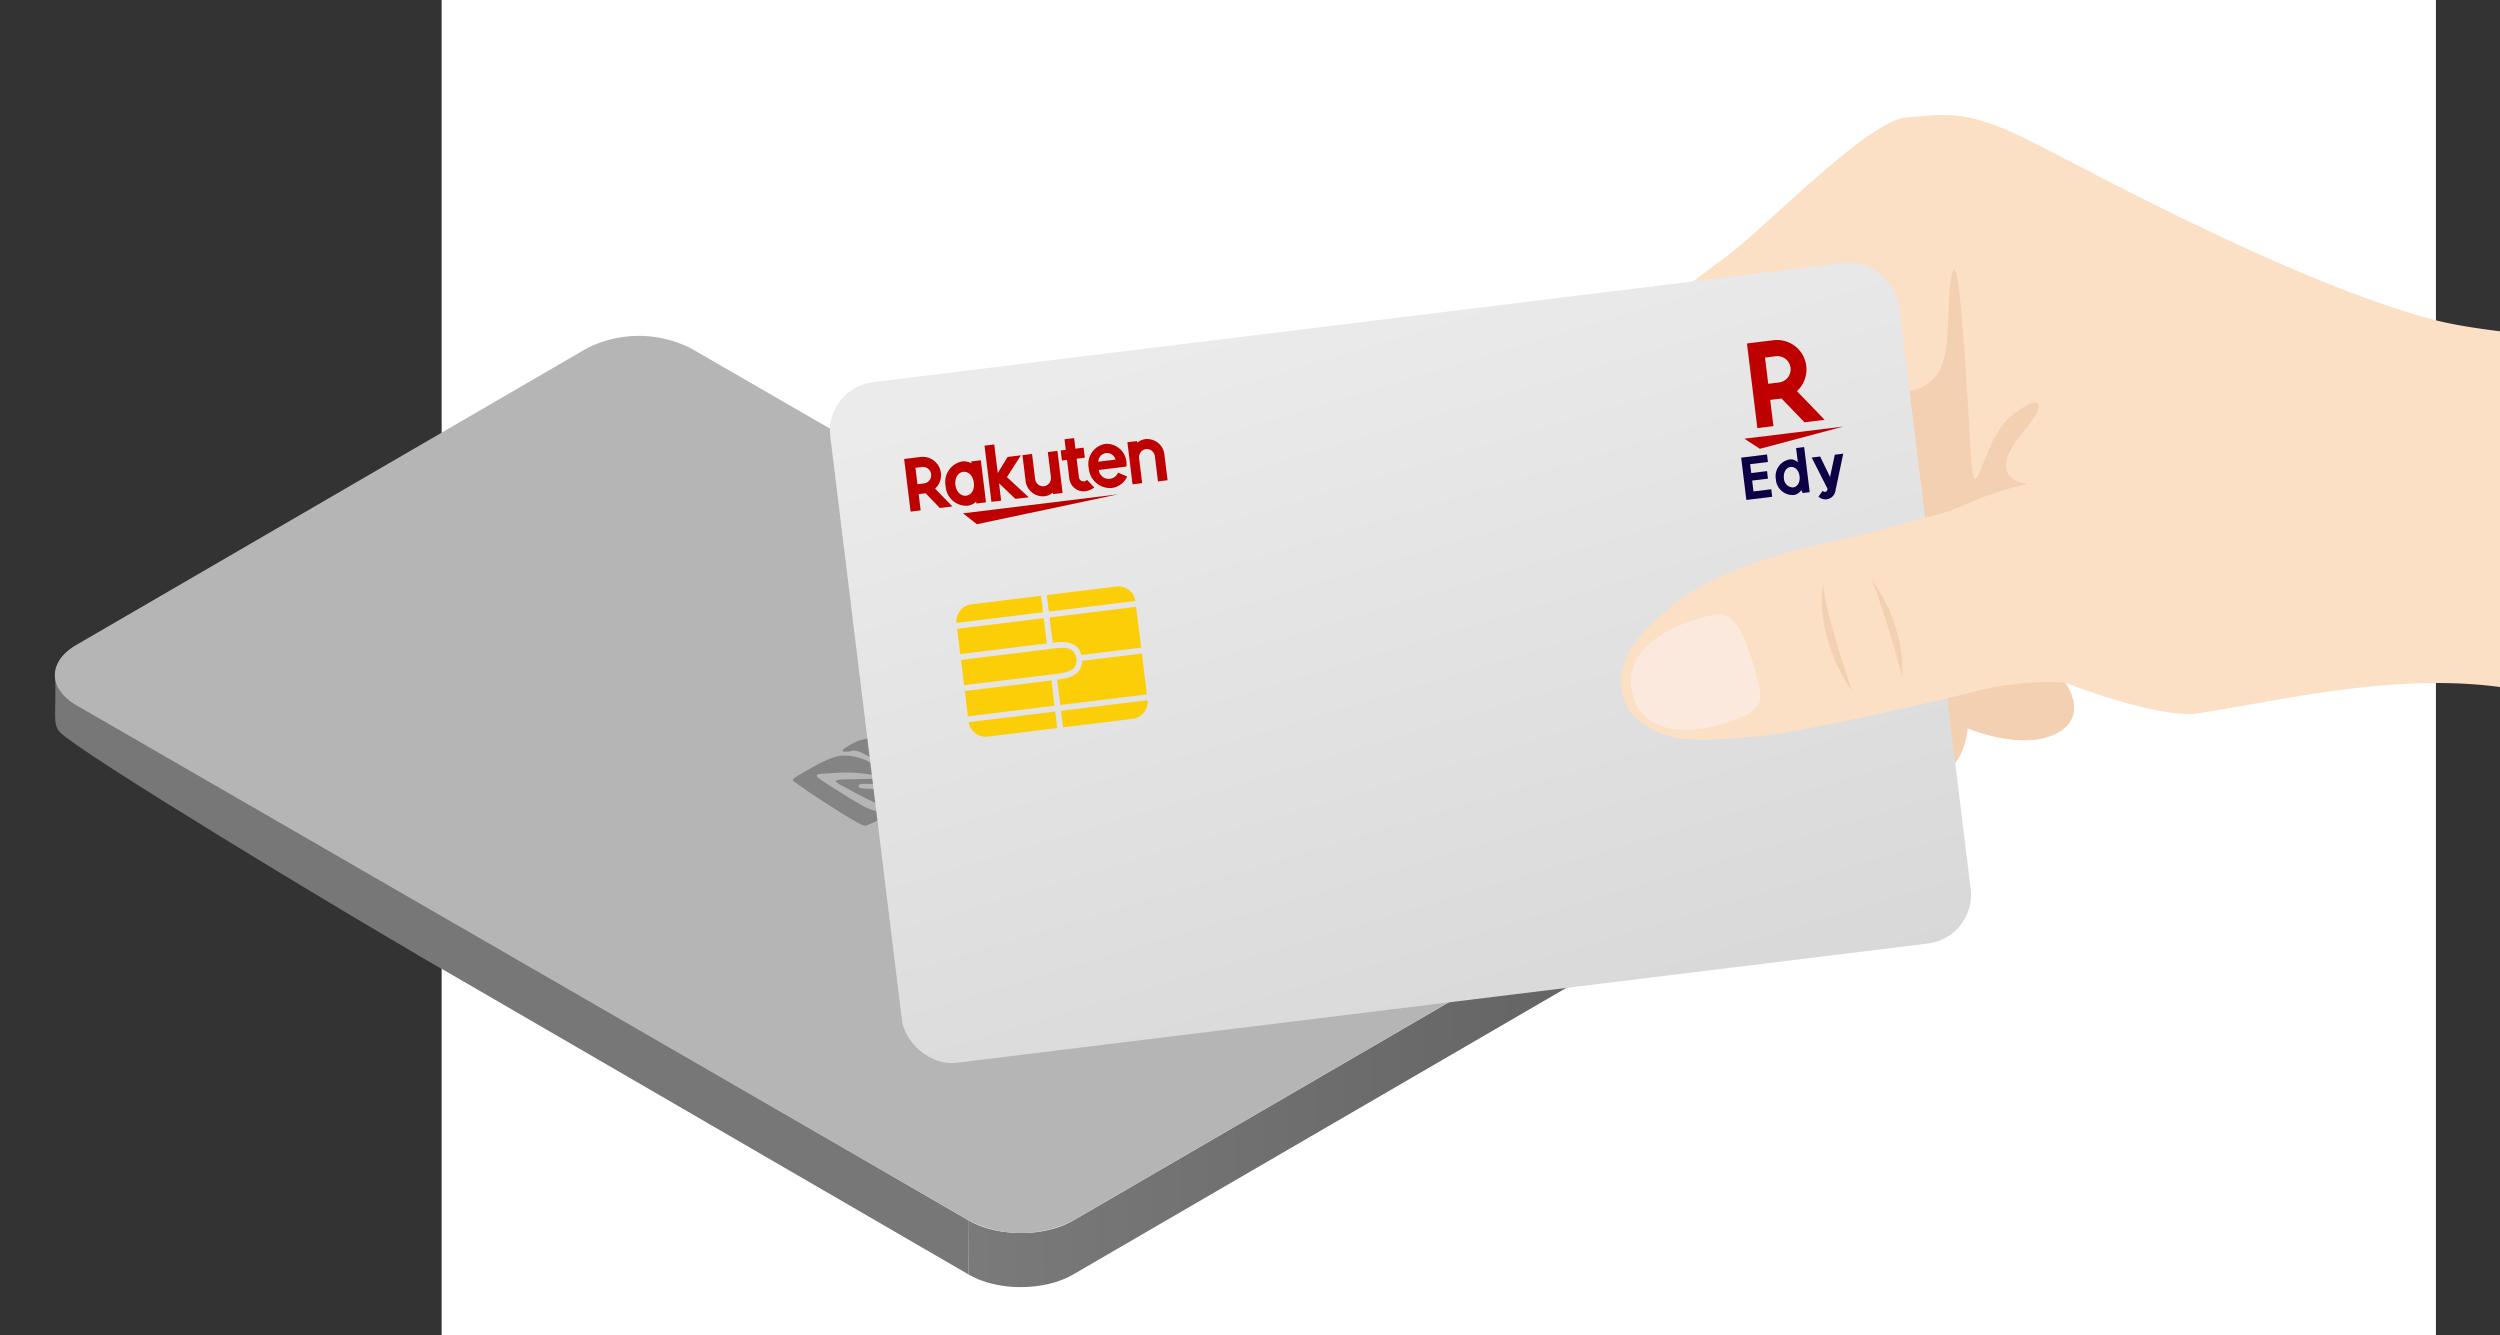 <svg xmlns="http://www.w3.org/2000/svg" xmlns:xlink="http://www.w3.org/1999/xlink" width="305.903" height="163.375" viewBox="0 0 305.903 163.375"><rect x="0" y="0" width="305.903" height="163.375" fill="#333333" stroke="none"/><defs><clipPath id="a"><rect width="305.903" height="163.375" transform="translate(2403.918 839.935)" fill="none"/></clipPath><clipPath id="b"><path d="M218.973,131.708l-.018,6.609c1.744-1.014,2.618-2.342,2.622-3.671l.018-6.608c0,1.329-.877,2.656-2.622,3.67" transform="translate(-218.955 -128.038)" fill="none"/></clipPath><linearGradient id="c" x1="1.038" y1="0.391" x2="-0.627" y2="0.41" gradientUnits="objectBoundingBox"><stop offset="0" stop-color="#636363"/><stop offset="1" stop-color="#888"/></linearGradient><linearGradient id="d" x1="0.326" y1="-0.011" x2="0.668" y2="1.282" gradientUnits="objectBoundingBox"><stop offset="0" stop-color="#ebebeb"/><stop offset="1" stop-color="#d6d5d5"/></linearGradient><clipPath id="e"><rect width="31.675" height="9.426" fill="none"/></clipPath><clipPath id="f"><rect width="22.065" height="16.309" fill="none"/></clipPath><clipPath id="g"><rect width="12.871" height="20.114" transform="translate(0 0)" fill="none"/></clipPath></defs><g transform="translate(-2403.918 -839.935)" clip-path="url(#a)"><g transform="translate(2410.629 839.935)"><path d="M20.605,47.726S-.255,59.031.035,61.646c.127,5.032-.343,5.923.565,6.972C2.961,71.07,35.191,90.636,47.56,97.7c11.653-.144-.349-29.655-.349-29.655Z" transform="translate(0.01 20.971)" fill="#777"/><path d="M0,0H244.02V182.2H0Z" transform="translate(47.331)" fill="#fff"/><g transform="translate(187.04 109.386)"><g clip-path="url(#b)"><path d="M222.043,128.038l-.019,6.608c0,.026,0,.053,0,.079l.019-6.608c0-.027,0-.053,0-.079" transform="translate(-219.402 -128.038)" fill="gray"/><path d="M222.031,128.131l-.019,6.608a3.108,3.108,0,0,1-.059.518l.019-6.608a3.126,3.126,0,0,0,.059-.518" transform="translate(-219.392 -128.052)" fill="#858585"/><path d="M221.947,128.737l-.019,6.608a3.268,3.268,0,0,1-.146.508l.019-6.608a3.266,3.266,0,0,0,.146-.508" transform="translate(-219.367 -128.14)" fill="#898989"/><path d="M221.76,129.332l-.019,6.608a3.751,3.751,0,0,1-.24.513l.019-6.608a3.764,3.764,0,0,0,.24-.513" transform="translate(-219.326 -128.227)" fill="#8d8d8d"/><path d="M221.458,129.933l-.019,6.608a4.222,4.222,0,0,1-.363.539l.019-6.608a4.2,4.2,0,0,0,.363-.539" transform="translate(-219.264 -128.314)" fill="#929292"/><path d="M221,130.564l-.019,6.608a5.365,5.365,0,0,1-.56.6l.018-6.609a5.226,5.226,0,0,0,.56-.6" transform="translate(-219.169 -128.406)" fill="#969696"/><path d="M220.245,131.268l-.019,6.608a6.969,6.969,0,0,1-1.143.846l.019-6.608a7,7,0,0,0,1.143-.846" transform="translate(-218.974 -128.509)" fill="#9b9b9b"/><path d="M219.083,132.258l-.019,6.608c-.036.022-.073.044-.11.065l.019-6.608c.038-.021.074-.043.11-.065" transform="translate(-218.955 -128.653)" fill="#9f9f9f"/></g></g><path d="M6.356,44.432c-.119,0-.24,0-.36,0H5.956a14.486,14.486,0,0,1-3.44-.5c-.041-.008-.082-.02-.124-.033-.066-.017-.132-.037-.194-.058-.013,0-.02,0-.03-.008-.037-.012-.073-.021-.107-.033A10.5,10.5,0,0,1,0,42.9l.02-6.609a9.467,9.467,0,0,0,1.3.62c.351.141.714.26,1.091.372.062.017.124.033.19.053a.015.015,0,0,1,.013,0c.046.008.087.021.132.033s.087.021.132.033h.008l.211.049a.137.137,0,0,0,.032.008l.224.05.187.038c.015,0,.032,0,.045.008l.075.012c.053.012.112.021.169.033h.021c.059.012.119.021.179.033.075.008.148.021.224.029q.434.062.876.1c.285.025.565.041.852.05.132,0,.268,0,.4,0,.166,0,.323,0,.485-.008A14.544,14.544,0,0,0,8.336,37.7h.013c.041-.008.087-.012.128-.02.207-.029.415-.058.616-.1.365-.066.728-.145,1.075-.24a.015.015,0,0,0,.013,0c.209-.053.417-.116.624-.182.164-.054.33-.111.491-.174.014,0,.03-.008.039-.013a.78.78,0,0,1,.086-.033l.094-.037.059-.025c.051-.021.1-.041.153-.062.017-.008.034-.017.053-.024s.066-.029.1-.046.048-.021.07-.029.041-.021.06-.029c.27-.124.526-.256.775-.4L75.234,0l-.022,6.609L12.768,42.9c-.049.029-.1.058-.153.083a.159.159,0,0,1-.032.021c-.051.025-.1.05-.141.075-.006,0-.01.008-.013.008-.053.029-.107.054-.162.083l-.025.013-.152.075s-.01,0-.014,0c-.053.028-.11.053-.169.078,0,0-.011,0-.017.008-.053.025-.1.046-.153.066l-.024.012c-.053.021-.107.046-.166.066a.461.461,0,0,1-.045.021.992.992,0,0,0-.1.041.822.822,0,0,0-.089.033.232.232,0,0,1-.031.013l-.492.174c-.311.1-.633.19-.956.265-.025.008-.053.012-.079.021l-.058.012c-.335.074-.675.141-1.013.19-.048.008-.09.017-.136.021,0,0-.011,0-.015,0-.2.029-.4.054-.607.075v0c-.108.012-.219.021-.328.033a1.112,1.112,0,0,0-.119.008H7.46c-.179.012-.358.021-.537.029H6.836c-.148,0-.3.008-.45.008Z" transform="translate(111.824 113.056)" fill="url(#c)"/><path d="M6.386,44.932h-.03c-.12,0-.243,0-.368,0H5.942A14.9,14.9,0,0,1,2.4,44.414c-.05-.011-.095-.024-.131-.035l-.007,0c-.062-.016-.128-.035-.205-.061-.015,0-.033-.009-.052-.016l-.023-.007L1.9,44.271A10.981,10.981,0,0,1-.25,43.336L-.5,43.191l.023-7.76.747.43a8.955,8.955,0,0,0,1.23.587l0,0c.306.122.637.235,1.041.355l.01,0c.052.014.1.028.163.046l.035.01c.038.009.072.018.1.026h.005c.035.007.066.015.1.023l.285.067.215.048.023,0,.154.031c.014,0,.032,0,.054.01l.037.006.046.009.065.013.041.008H3.9l.05.011.073.013.082.015.1.013.1.013.015,0c.278.04.564.072.848.1s.55.04.824.048c.126,0,.258,0,.385,0,.144,0,.282,0,.428-.007h.045a14.1,14.1,0,0,0,1.423-.108l.035,0,.03,0,.037-.006.032-.006c.2-.027.4-.056.594-.092.331-.06.639-.127.919-.2l0,0,.133-.034c.179-.046.368-.1.6-.173.173-.057.325-.11.462-.163l.042-.014c.029-.012.063-.026.1-.038l.024-.01.05-.02.012-.005.043-.018.036-.015.1-.042c.021-.01.044-.02.069-.03l.007,0,.041-.02.04-.02.031-.012.036-.015h0l.054-.026c.257-.118.494-.241.726-.376L75.737-.871,75.711,6.9,13.019,43.331c-.046.027-.1.055-.151.083l-.047.027-.021.011c-.031.015-.06.031-.092.048a.51.51,0,0,1-.064.036l-.089.045-.058.029-.032.016-.074.036-.075.037-.107.054H12.2l-.075.033-.031.014c-.046.022-.093.042-.147.064l-.021.012-.031.012-.051.021-.094.038-.034.015-.035.014-.032.012L11.625,44l-.038.02-.049.014-.016.006c-.026.013-.049.021-.063.026l-.011,0-.249.088-.243.086-.016.005c-.34.109-.67.2-.981.272l-.051.013-.075.018-.018,0-.01,0c-.377.084-.718.148-1.043.2l-.023,0c-.032.006-.066.012-.106.017l-.039.006c-.187.027-.4.053-.62.076l-.551.056V44.9c-.158.01-.317.018-.478.025h-.1C6.71,44.928,6.545,44.932,6.386,44.932Zm-.423-1h.051c.111,0,.228,0,.342,0h.03c.147,0,.307,0,.436-.008h.09c.175-.008.347-.016.514-.028h.025c.032,0,.07-.007.114-.008l.148-.015.154-.016.556-.063h.009a.507.507,0,0,1,.072-.011l.062-.01.043-.007c.3-.044.619-.1.973-.183l.052-.011.047-.012.039-.01c.286-.066.592-.151.909-.251l.239-.084.237-.084.015-.006c.028-.011.06-.025.1-.038s.064-.026.089-.035l.017-.011.059-.021c.026-.009.051-.02.075-.03l.044-.018.013-.008.036-.015.067-.028.005-.005.09-.038c.041-.017.089-.038.128-.059l.11-.059h.014l.053-.026.023-.011.068-.035.057-.029,0,0,.03-.017.11-.059.015-.015.081-.037c.032-.015.07-.037.11-.06L74.713,6.32l.019-5.45-61.7,35.852c-.261.152-.529.29-.817.423l-.012.006c-.023.011-.045.022-.067.031l-.02.008-.039.017c-.033.016-.072.035-.119.053l-.011.005-.048.021-.1.038-.045.019-.02.008-.043.018-.012,0-.03.012-.066.026-.027.009-.029.012a.719.719,0,0,1-.078.028c-.148.057-.311.115-.5.175-.234.075-.431.133-.618.181a.516.516,0,0,1-.069.019c-.332.09-.7.171-1.092.242-.209.039-.428.069-.622.1l-.081.013-.036.005L8.4,38.2H8.367c-.489.061-.992.1-1.493.112H6.828c-.271.007-.565.012-.867,0s-.58-.025-.879-.051-.6-.059-.9-.1l-.121-.016-.1-.013-.046-.007-.073-.013L3.8,38.108H3.772L3.719,38.1l-.063-.012-.093-.018L3.5,38.055l-.024,0-.04-.007-.15-.03L3.241,38l-.2-.045a.607.607,0,0,1-.077-.019l-.135-.031h-.02l-.079-.022c-.031-.009-.058-.016-.077-.02l-.066-.016-.046-.012H2.523l-.029-.009-.125-.023-.02-.02L2.3,37.774l-.03-.008c-.436-.129-.8-.252-1.133-.386q-.313-.122-.618-.264L.5,42.609a10.3,10.3,0,0,0,1.713.711l.015.005.026.008.062.019.039.012c.064.022.114.036.157.047l.037.01.059.016.04.009A13.89,13.89,0,0,0,5.963,43.928Z" transform="translate(111.824 113.056)" fill="rgba(0,0,0,0)"/><path d="M43.4,130.841l67.52,39.174.019-6.608L43.4,124.222Z" transform="translate(0.9 -14.058)" fill="#777"/><path d="M187.038,112.671c3.535,2.041,3.554,5.352.042,7.393l-62.447,36.29a14.067,14.067,0,0,1-12.768,0L2.685,93.323c-3.535-2.041-3.554-5.351-.037-7.4L65.1,49.637a14.067,14.067,0,0,1,12.763,0Z" transform="translate(-0.022 -7.008)" fill="#b5b5b5"/><path d="M116.266,106.158c.052.03.1.062.155.1,1.31.87,7.17,4.569,7.419,4.718s-.5.818-1.648,1.461a25.285,25.285,0,0,1-4.261,1.781c-.757.176-1.668-.355-2.749-.86-1.035-.478-3.308-1.725-3.869-2.05l-.063-.037c-.425-.257-.452-.487,1.1-.5s2.816-.089,3.3-.056c.365.025.736-.057.4-.252a2.985,2.985,0,0,0-.551-.217,17.721,17.721,0,0,0-4.939-.23c-1.4.1-2.584.009-1.471.765.7.477,2.79,1.843,4.462,2.808a8.657,8.657,0,0,0,2.148,1.026c.8.06,1.512-.1,1.912.132a.576.576,0,0,1,.1.068c.373.329-2.335,1.3-2.664,1.47s-.437.224-.758.1a9.578,9.578,0,0,1-1.141-.592c-2.2-1.27-6.332-4.028-6.842-4.434-.627-.5-1.064-.4.513-1.312s3.682-2.151,4.961-2.169a6.5,6.5,0,0,1,3.581.935q.191.11.388.236c1.5.962,2.677,1.634,2.842,1.772s.849.562-.8.568-3.405-.1-3.7-.06c-.243.029-.484.3-.205.463a.843.843,0,0,0,.285.09c.687.111,5.955.114,6.325.066s1.234.021.261-.553c-.914-.539-4.374-2.627-5.535-3.3l-.18-.1c-.931-.519-1.583-.854-2.149-.7a1.992,1.992,0,0,1-1.027.067c-.131-.075-.04-.254.544-.608,1.289-.783,2.6-1.334,3.871-.6" transform="translate(-15.42 -15.415)" fill="#848484"/><path d="M334.189,87.2c-14.5-3.218-29.59.724-41.427,2.539-5.2.436-15.939-3.8-15.939-3.8s3.064,4.168-1.2,6.256-10.752-.681-10.752-.681-.4,5.95-4.817,5.7-12.937-5.92-12.937-5.92-7.363,2.167-14.058,3.434a52.931,52.931,0,0,1-7.743.945c-.864.068-1.714.114-2.543.129-.822.806-4.893,4.56-7.464,2.574-1.267-.979-1.868-2.982-2.207-5.288a6.286,6.286,0,0,1-1.593-3.522,5.851,5.851,0,0,1,.924-3.914c-.05-.456-.108-.89-.176-1.3-.73-4.323-.257-11.038,1.823-18.366s1.768-15.86,4.157-18.521,12.407-10.167,17.207-13.748,17.3-16.637,21.968-16.946,7.076-1.229,15.536,3.088S305.425,37.2,321.994,41.547c4.167,1.094,11.451,1.9,20.248,2.494Z" transform="translate(-30.821 -2.401)" fill="#fbe0c6" fill-rule="evenodd"/><path d="M272.377,64.841c-3.451-.494-3.513-2.935-.412-6.583s1.82-4.536-1.658-1.686-4.345,11.589-4.817,5.609-1.438-28.444-2.472-22.612,1.019,12.729-5.187,13.939-8.274-4.016-8.428-8.6-1.162-2.093-2.379,2.5-7.209,9.784-10.431,11.594-10.278-3.759-9.146-1.364,3.317,3.372,2.687,6.657a32,32,0,0,1-4.226,10.383c-1.58,2.126-1.715,1.96-5.06,1.932s4.159,1.022.936,2.831-7.392,5.848-9.387,8.14c4.334-2.663,7.155-6.131,25.264-11.737,7.306-2.261,13.445-3.156,17.779-4.693,7.013-2.488,10.693-4.961,16.939-6.316" transform="translate(-30.959 -5.625)" fill="#f3d0b1" fill-rule="evenodd"/><path d="M223.111,108.789c-.657.654-4.883,4.674-7.525,2.634-1.294-1-1.893-3.07-2.228-5.437,2.7,3.051,7.016,3.022,9.753,2.8" transform="translate(-31.1 -15.44)" fill="#a8806b" fill-rule="evenodd"/><path d="M228.1,98.393c-1.122-3.551-2.211-7.427-5.049-6.889s-10.987,2.993-10.1,9,7.5,5.652,11.91,4.125,4.272-2.607,3.24-6.231" transform="translate(-31.026 -13.323)" fill="#d8baab" fill-rule="evenodd"/><path d="M282.9,97.772s3.065,4.168-1.2,6.256-10.752-.681-10.752-.681-.4,5.95-4.817,5.705-12.936-5.921-12.936-5.921c5.421-1.476,21.67-6.156,29.7-5.359" transform="translate(-36.9 -14.23)" fill="#f3d0b1" fill-rule="evenodd"/><path d="M246.3,86.464a19.344,19.344,0,0,1,3.637,8.964l-.835-.487c-.78-2.71-1.8-6-2.8-8.477m-5.35,3.721-.742-.433a11.338,11.338,0,0,1,.14-2.731,28.243,28.243,0,0,0,.6,3.164m8.987,5.244a12.454,12.454,0,0,1,.1,2.873c-.238-.88-.56-2.052-.936-3.36ZM240.2,89.751l.742.433c.7,2.941,1.862,6.708,3.008,9.97a20.768,20.768,0,0,1-3.751-10.4" transform="translate(-35.006 -12.596)" fill="#a8806b" fill-rule="evenodd"/><g transform="translate(94.157 47.484) rotate(-7)"><rect width="131.755" height="83.916" rx="6" transform="translate(0 0)" fill="url(#d)"/><g transform="translate(8.634 9.383)"><path d="M0,0,1.527,1.527,19.139,0Z" transform="translate(6.335 7.9)" fill="#bf0000"/><g transform="translate(0 0)"><g clip-path="url(#e)"><path d="M1.183,5.324V2.271a1,1,0,0,1,.973-1.049,1,1,0,0,1,.973,1.049V5.324H4.312V2.271A2.139,2.139,0,0,0,2.194,0,1.876,1.876,0,0,0,1.183.324V.114H0V5.3H1.183Z" transform="translate(27.363 1.603)" fill="#bf0000"/><path d="M2.347,0A2.5,2.5,0,0,0,0,2.729,2.622,2.622,0,0,0,2.461,5.457a2.429,2.429,0,0,0,2.08-1.164L3.492,3.683a1.233,1.233,0,0,1-2.309-.611h3.4A2.437,2.437,0,0,0,2.347,0m1.03,2.061H1.259a1.068,1.068,0,0,1,2.118,0" transform="translate(22.287 1.584)" fill="#bf0000"/><path d="M2.767,5.266a.72.72,0,0,1-.4.134.582.582,0,0,1-.553-.63V2.538H2.824V1.3H1.813V0H.63V1.3H0v1.24H.63V4.77A1.773,1.773,0,0,0,2.385,6.621,2.492,2.492,0,0,0,3.53,6.3Z" transform="translate(19.139 0.42)" fill="#bf0000"/><path d="M3.129,0V3.053A1,1,0,0,1,2.156,4.1a1,1,0,0,1-.973-1.049V0H0V3.053A2.139,2.139,0,0,0,2.118,5.324,1.876,1.876,0,0,0,3.129,5V5.19H4.312V0Z" transform="translate(14.425 1.717)" fill="#bf0000"/><path d="M2.252,4.16,4.274,1.717H2.633L1.2,3.53V0H0V6.927H1.2V4.789L2.958,6.927H4.6Z" transform="translate(9.96 0)" fill="#bf0000"/><path d="M3.473.134V.363A1.918,1.918,0,0,0,2.366,0,2.547,2.547,0,0,0,0,2.729,2.535,2.535,0,0,0,2.366,5.457a1.874,1.874,0,0,0,1.107-.363v.229H4.656V.134ZM2.347,4.217c-.668,0-1.145-.649-1.145-1.469s.477-1.469,1.145-1.469,1.126.649,1.126,1.469c.019.82-.458,1.469-1.126,1.469" transform="translate(4.637 1.584)" fill="#bf0000"/><path d="M1.24,6.507V4.484H2.1l1.507,2H5.152L3.32,4.064A2.242,2.242,0,0,0,2.023,0H0V6.488H1.24Zm0-5.266h.8a1.011,1.011,0,0,1,0,2.023h-.8Z" transform="translate(0 0.42)" fill="#bf0000"/></g></g></g><g transform="translate(12.54 28.456)"><g transform="translate(0 0)" clip-path="url(#f)"><path d="M0,2.038H10.666A2.1,2.1,0,0,0,8.568,0H0Z" transform="translate(11.392 0)" fill="#fcce08"/><rect width="10.673" height="3.117" transform="translate(0 2.758)" fill="#fcce08"/><rect width="10.673" height="3.117" transform="translate(0 10.433)" fill="#fcce08"/><path d="M10.666,2.038V0H2.1A2.1,2.1,0,0,0,0,2.038Z" transform="translate(0.007 0)" fill="#fcce08"/><path d="M14.031,1.559C14.031.12,12.786,0,11.512,0H0V3.117H11.512c1.274,0,2.518-.12,2.518-1.559" transform="translate(0 6.596)" fill="#fcce08"/><path d="M0,3.117H.12c.911,0,2.947.025,3.19,1.919h7.363V0H0Z" transform="translate(11.392 2.758)" fill="#fcce08"/><path d="M.12,1.919H0V5.036H10.673V0H3.31C3.067,1.893,1.031,1.919.12,1.919" transform="translate(11.392 8.514)" fill="#fcce08"/><path d="M10.666,0H0A2.1,2.1,0,0,0,2.1,2.039h8.568Z" transform="translate(0.007 14.27)" fill="#fcce08"/><path d="M0,0V2.039H8.568A2.1,2.1,0,0,0,10.666,0Z" transform="translate(11.392 14.27)" fill="#fcce08"/></g></g><g transform="translate(110.308 8.343)"><g transform="translate(0 0)" clip-path="url(#g)"><path d="M3.89,0,2.379,4.413a1.237,1.237,0,0,1-2.14.431l.6-.636a.371.371,0,0,0,.3.159.312.312,0,0,0,.292-.252l.026-.086L0,0H1.04l.9,2.631L2.849,0Z" transform="translate(8.568 14.819)" fill="#0e0046"/><path d="M2.923,5.182A1.285,1.285,0,0,1,1.9,5.666,2.064,2.064,0,0,1,0,3.472,2.08,2.08,0,0,1,1.948,1.286a1.167,1.167,0,0,1,.974.484V0h.994V5.56H3.055ZM.994,3.472a1.143,1.143,0,0,0,.968,1.266c.557,0,.961-.524.961-1.259s-.4-1.266-.968-1.266c-.537,0-.961.557-.961,1.259" transform="translate(3.893 13.434)" fill="#0e0046"/><path d="M.994.928V2.021H2.942v.928H.994V4.287H3.187v.928H0V0H3.187V.928Z" transform="translate(0 13.779)" fill="#0e0046"/><path d="M1.74,1.46,0,0H12.2Z" transform="translate(0.668 11.525)" fill="#bf0000"/><path d="M1.982,10.43V7.2h1.4L5.81,10.43H8.291l-2.932-3.9A3.6,3.6,0,0,0,3.275,0H0V10.43Zm0-8.45H3.275a1.617,1.617,0,1,1,0,3.233H1.982Z" transform="translate(2.408 0)" fill="#bf0000"/></g></g></g><path d="M245.93,99.309a52.944,52.944,0,0,1-7.744.945c-4.325.342-8.736.722-12.354-2.742a6.34,6.34,0,0,1-1.452-3.365c-.583-4.2,3.148-7.554,5.991-9.92,7.135-5.938,20.133-7.961,24.029-9.01,4.994-1.346,20.668-5.49,24.3-7.027l5.36,22.433s-7.895,1.748-12.2,2.872c-7.588,1.98-18.272,4.366-25.927,5.814" transform="translate(-32.694 -9.933)" fill="#fbe0c6" fill-rule="evenodd"/><path d="M240.976,94.928c-1.122-3.551-2.212-7.427-5.049-6.889s-10.987,2.993-10.1,9,7.5,5.652,11.91,4.125,4.272-2.607,3.24-6.231" transform="translate(-32.902 -12.818)" fill="#fce9dd" fill-rule="evenodd"/><path d="M259.167,83a19.354,19.354,0,0,1,3.638,8.964l-.835-.487c-.779-2.71-1.795-6-2.8-8.477m-5.349,3.721-.742-.433a11.332,11.332,0,0,1,.14-2.731,28.232,28.232,0,0,0,.6,3.164m8.987,5.244a12.454,12.454,0,0,1,.1,2.872c-.239-.879-.56-2.051-.937-3.359Zm-9.729-5.677.742.433c.7,2.941,1.862,6.708,3.007,9.97a20.766,20.766,0,0,1-3.75-10.4" transform="translate(-36.882 -12.091)" fill="#f3d0b1" fill-rule="evenodd"/></g></g></svg>